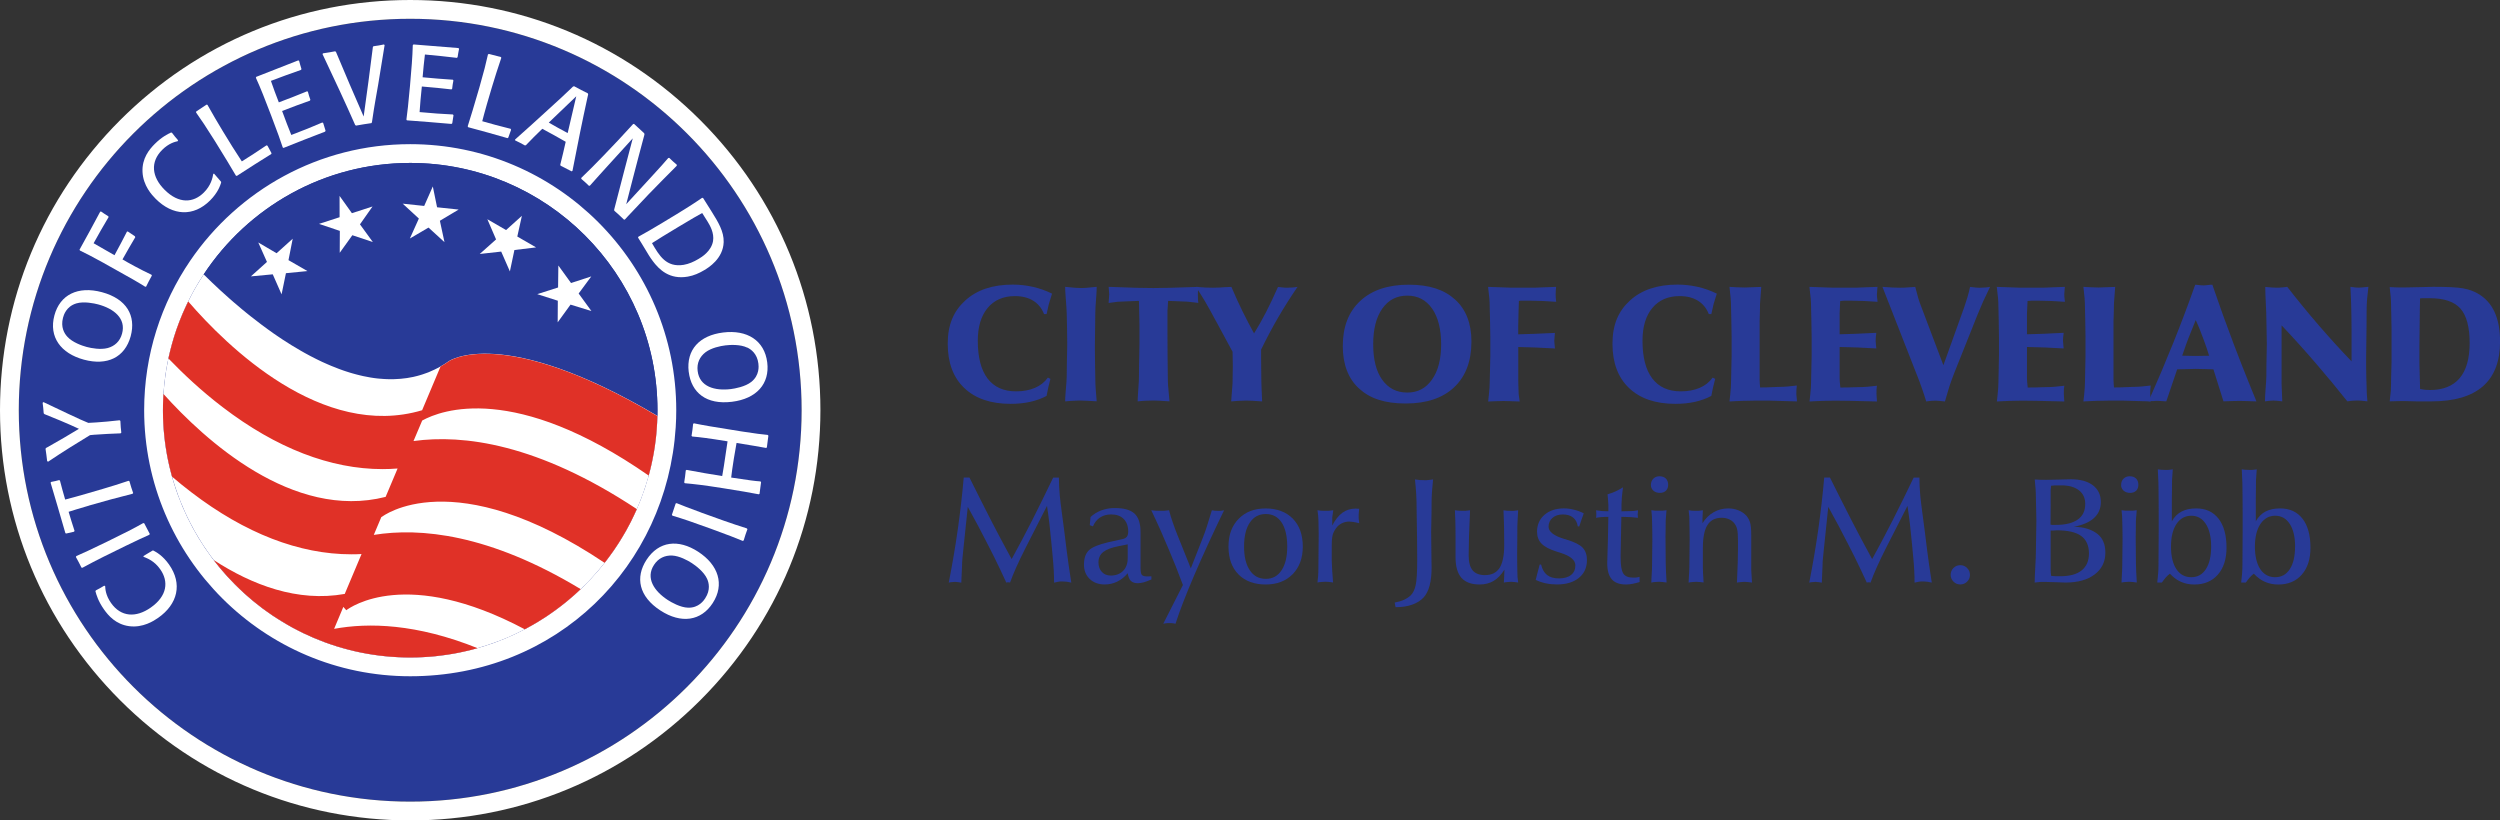 <?xml version="1.0" encoding="UTF-8"?><svg id="a" xmlns="http://www.w3.org/2000/svg" viewBox="0 0 745.36 244.61"><rect x="0" y="0" width="745.36" height="244.61" fill="#333333" stroke="none"/><defs><style>.b{fill:none;}.b,.c,.d,.e{stroke-width:0px;}.c{fill:#283a97;}.d{fill:#e03127;}.e{fill:#fff;}</style></defs><path class="c" d="m5.6,122.3C5.6,57.85,57.85,5.6,122.3,5.6s116.7,52.25,116.7,116.7-52.25,116.7-116.7,116.7S5.6,186.76,5.6,122.3h0Z"/><path class="e" d="m122.3,42.98c-27.22,0-51.27,13.77-65.57,34.72-8.67,12.72-13.75,28.08-13.75,44.6,0,43.74,35.58,79.32,79.32,79.32s76.54-32.87,79.16-74.26c.11-1.67.16-3.36.16-5.06,0-43.74-35.58-79.32-79.32-79.32Zm0,153.04c-40.65,0-73.72-33.07-73.72-73.72,0-14.94,4.47-28.86,12.14-40.48,13.19-20.01,35.87-33.24,61.58-33.24,40.65,0,73.72,33.07,73.72,73.72,0,.58,0,1.16-.02,1.74-.93,39.85-33.63,71.98-73.7,71.98Z"/><path class="c" d="m196.02,122.3c0,.58,0,1.16-.02,1.74-46.45-27.49-62.22-16.31-62.22-16.31-.32.23-.65.45-.97.66-.29.19-.57.36-.86.53-.2.13-.4.24-.61.36-.29.17-.59.33-.88.48-.3.16-.59.31-.89.45-.6.29-1.21.56-1.82.81-.29.11-.58.23-.88.33-.3.11-.6.21-.91.31-.3.1-.61.19-.91.28-.31.09-.62.17-.92.25-.31.08-.62.15-.93.22-1.24.27-2.49.46-3.75.56-.31.03-.62.05-.94.07-.32.01-.63.03-.95.04-.59.02-1.19.02-1.79,0-4.18-.1-8.42-.95-12.62-2.34-1.03-.33-2.06-.7-3.08-1.1-.79-.31-1.57-.64-2.36-.99-.47-.2-.94-.41-1.41-.62-.55-.26-1.11-.52-1.66-.79-.89-.44-1.78-.9-2.66-1.37-.78-.42-1.56-.85-2.33-1.3-.74-.42-1.47-.85-2.19-1.29-.24-.14-.48-.29-.73-.45-.51-.32-1.02-.64-1.53-.96-.31-.2-.63-.41-.95-.62-.49-.33-.98-.65-1.47-.99-.56-.37-1.11-.76-1.66-1.14-.78-.55-1.55-1.11-2.3-1.66-7.59-5.6-13.97-11.53-18.1-15.64,13.19-20.01,35.87-33.24,61.58-33.24,40.65,0,73.72,33.07,73.72,73.72Z"/><path class="e" d="m196,124.04c-.01.64-.04,1.27-.08,1.91v.1c-.01.26-.02.52-.05.78,0,.09-.01.17-.01.26-.02.42-.05.85-.09,1.27,0,.2-.03.4-.06.6,0,.05,0,.1,0,.15-.02.35-.06.69-.1,1.04,0,.03-.01.06-.01.09-.03.32-.06.64-.11.95-.08.69-.17,1.36-.27,2.04-.1.67-.21,1.34-.33,2-.02.12-.04.24-.07.35-.1.58-.21,1.15-.34,1.73-.01.1-.03.2-.06.29-.02.08-.03.17-.05.25-.12.6-.26,1.2-.41,1.79-.17.72-.36,1.43-.55,2.14-.11.41-.23.81-.34,1.21-.01.04-.02.08-.04.12-.12.41-.24.82-.37,1.23-.21.69-.44,1.37-.68,2.05-.08.26-.17.52-.27.77-.17.47-.34.94-.52,1.41-.24.64-.49,1.27-.76,1.9-.18.44-.36.87-.55,1.3h0c-.29.66-.58,1.3-.88,1.93-.06.14-.13.28-.2.41-.25.53-.51,1.05-.77,1.57,0,.03-.03.05-.04.08-.06.11-.11.21-.17.32-.06.13-.14.26-.21.4-.03.05-.05.1-.08.15-.25.49-.52.97-.78,1.45,0,.01,0,.02-.01.03-.39.68-.77,1.34-1.17,2-.32.54-.65,1.07-.99,1.6-.14.23-.28.45-.44.68,0,.01-.01.03-.02.04-.35.54-.71,1.08-1.08,1.61-.44.64-.89,1.28-1.36,1.9-.43.59-.87,1.17-1.32,1.74-.01.01-.02.03-.03.04-.01.03-.03.05-.06.08-.02.03-.04.06-.07.09-.53.67-1.06,1.32-1.61,1.97-.46.55-.94,1.09-1.43,1.63-.04.05-.09.11-.14.16-.11.14-.23.27-.36.4-.02.02-.04.05-.06.07-.5.55-1.01,1.09-1.53,1.62-.01.01-.02.02-.04.04-.62.63-1.25,1.25-1.89,1.86-.61.58-1.22,1.14-1.85,1.71-.01.01-.03.03-.04.03-.54.48-1.1.96-1.66,1.43-.06.05-.12.1-.18.15-.07.07-.14.13-.22.19-.62.51-1.25,1.01-1.89,1.51-.67.52-1.36,1.03-2.06,1.53-.62.45-1.25.89-1.89,1.32l-.36.24c-.52.34-1.04.68-1.57,1.01-.09.06-.19.11-.28.17-.13.09-.26.17-.39.25-.5.31-1,.61-1.51.9-.04.02-.08.05-.12.07-.2.13-.4.24-.61.35-.02,0-.04.02-.06.03-.57.33-1.15.64-1.73.95-.08.04-.17.09-.25.13-.39.21-.78.41-1.18.61-.33.17-.67.34-1.01.5-.3.15-.6.29-.91.43-.19.09-.38.18-.58.27-.4.18-.8.36-1.21.54-.13.05-.26.11-.39.17-.36.15-.73.31-1.1.46-.07.03-.14.06-.21.08-.25.11-.51.21-.77.3-.13.06-.26.11-.4.16-.01,0-.02,0-.03,0-.44.18-.89.34-1.34.5-1.62.59-3.26,1.12-4.94,1.6-.15.04-.3.08-.46.13-.48.13-.96.26-1.44.38-.02,0-.05,0-.07.02-.55.14-1.11.27-1.66.4-.02,0-.04.01-.06.01-.59.14-1.18.26-1.77.38-.36.07-.73.15-1.1.21-.08.02-.16.04-.24.05-.18.03-.35.06-.53.09-.57.1-1.14.2-1.72.28-1.1.17-2.19.31-3.31.43-.09.01-.19.02-.28.03-.04,0-.08,0-.12.01-.53.05-1.07.1-1.61.14-.75.06-1.51.11-2.28.14-.45.02-.9.04-1.35.05-.69.02-1.39.03-2.09.03-.55,0-1.1-.01-1.64-.02-.31,0-.63-.01-.94-.03-.4-.01-.81-.03-1.21-.05-.63-.03-1.25-.07-1.87-.12-.52-.04-1.02-.08-1.53-.13-.04,0-.09-.01-.13-.01-.05-.01-.1-.01-.15-.02-.6-.06-1.19-.12-1.79-.2-.64-.08-1.28-.17-1.92-.27-.56-.08-1.11-.17-1.66-.27-.3-.05-.61-.11-.91-.17-.4-.07-.79-.15-1.19-.23-.01,0-.03-.01-.04-.01-.02,0-.04-.01-.06-.01-.46-.1-.91-.19-1.36-.3l-.15-.03c-.06-.02-.11-.03-.17-.04-.05-.01-.09-.02-.14-.04-.51-.11-1.03-.24-1.54-.38-.44-.11-.87-.22-1.3-.35-.03,0-.06-.01-.09-.02-.03-.01-.07-.02-.1-.03-.5-.14-1-.28-1.5-.44-.11-.03-.22-.06-.33-.09-.59-.19-1.18-.38-1.76-.58-.35-.12-.7-.24-1.05-.36-.14-.05-.28-.1-.42-.15-.21-.07-.42-.15-.62-.22-2.17-.81-4.29-1.71-6.36-2.71-.54-.26-1.07-.53-1.6-.8-2.14-1.09-4.21-2.29-6.21-3.58-.35-.22-.7-.45-1.04-.68-.05-.03-.09-.06-.14-.09-.63-.42-1.25-.85-1.86-1.29-.03-.02-.06-.04-.09-.07-.41-.28-.81-.58-1.21-.88-.3-.23-.61-.46-.91-.7-.42-.32-.84-.64-1.25-.99-.02-.01-.03-.03-.05-.04-.24-.19-.48-.38-.71-.58-.45-.36-.89-.74-1.32-1.12-.3-.25-.59-.51-.87-.77-.46-.41-.92-.83-1.37-1.26-.1-.08-.19-.16-.27-.25-.58-.56-1.15-1.12-1.71-1.69-.03-.03-.07-.06-.1-.1,0-.01-.01-.01-.01-.02-.57-.57-1.12-1.16-1.67-1.75-.08-.08-.15-.16-.22-.24-.53-.58-1.05-1.18-1.57-1.78-.11-.12-.22-.25-.32-.39-.04-.05-.08-.09-.12-.14-.47-.55-.92-1.12-1.37-1.68-.23-.29-.45-.58-.67-.88,0,0-.02-.01-.02-.02-.31-.4-.62-.81-.92-1.22-.02-.02-.03-.04-.04-.06-.32-.44-.64-.88-.95-1.33-.3-.42-.59-.85-.87-1.28-.08-.1-.15-.21-.21-.31-.23-.35-.47-.71-.69-1.07-.27-.42-.53-.84-.79-1.27-.94-1.53-1.81-3.11-2.62-4.71-.52-1-1-2.01-1.47-3.04-.44-.96-.85-1.94-1.25-2.92-.24-.59-.47-1.18-.69-1.78-.2-.53-.39-1.06-.57-1.6-.19-.54-.37-1.08-.54-1.62-.17-.51-.32-1.02-.48-1.54-.02-.05-.03-.11-.05-.16-.09-.31-.18-.62-.26-.94h-.01v-.02c-.05-.17-.09-.35-.14-.53-.01-.03-.01-.05-.02-.08-.22-.77-.41-1.54-.59-2.32-.18-.78-.35-1.55-.51-2.34-.08-.39-.16-.78-.23-1.17-.07-.4-.14-.79-.2-1.19-.07-.39-.13-.79-.19-1.19-.07-.4-.12-.79-.17-1.19-.05-.4-.1-.8-.15-1.2-.05-.4-.09-.81-.13-1.21-.06-.56-.11-1.13-.15-1.7-.05-.62-.09-1.25-.12-1.87-.01-.22-.03-.44-.03-.66,0-.22-.02-.44-.03-.66,0-.08,0-.15-.01-.23,0-.26-.01-.52-.01-.78-.01-.24-.01-.48-.01-.73,0-.24,0-.49,0-.73,0-.47,0-.93,0-1.4.01-.39.02-.78.04-1.17.01-.32.02-.64.04-.96.01-.44.04-.88.07-1.31.03-.57.08-1.13.13-1.68.03-.41.07-.82.12-1.23.03-.32.06-.63.1-.94v-.02c.04-.3.08-.61.12-.91.09-.69.19-1.36.29-2.03.01-.09.03-.17.04-.25.06-.34.12-.69.18-1.03v-.02c.08-.42.15-.84.24-1.26.08-.41.16-.82.25-1.22,0-.02,0-.03.01-.05.15-.71.32-1.42.49-2.13,0-.03.01-.05.02-.07.18-.73.37-1.45.57-2.17.18-.67.38-1.33.58-1.98.05-.15.09-.29.13-.42.19-.59.38-1.18.58-1.76.19-.52.37-1.04.56-1.55.02-.06.05-.13.07-.19.1-.26.19-.5.29-.75.49-1.29,1.03-2.55,1.6-3.8.29-.66.6-1.31.92-1.96.02-.06.05-.11.08-.17.02-.03.03-.07.05-.11.26-.52.52-1.03.79-1.54.13-.26.27-.53.42-.79.22-.41.45-.83.68-1.24.01-.02.02-.04.04-.06.14-.26.29-.51.44-.77.34-.6.7-1.2,1.07-1.78.37-.6.74-1.18,1.12-1.76.26.26.52.52.8.79.55.55,1.13,1.11,1.75,1.7,1.54,1.48,3.29,3.09,5.2,4.77.38.34.77.68,1.17,1.02.79.69,1.61,1.38,2.45,2.08.42.35.85.7,1.28,1.05.43.36.87.71,1.32,1.06,1.08.85,2.18,1.71,3.32,2.56.56.43,1.14.85,1.72,1.27.58.43,1.17.84,1.76,1.26.43.29.86.59,1.29.88.18.13.36.25.55.37.3.21.61.42.92.62,1.76,1.16,3.56,2.27,5.4,3.32.38.22.77.44,1.16.66.59.33,1.18.65,1.77.96.08.04.16.08.24.12.47.25.94.49,1.41.72.22.11.44.23.67.33.23.11.45.22.67.32.07.04.13.07.2.1.08.04.17.08.25.12.56.25,1.13.51,1.69.75.33.15.67.29,1,.43.79.33,1.58.65,2.38.94.34.13.69.25,1.03.37.06.02.13.04.19.07.28.1.56.19.84.28.36.12.73.24,1.1.35.03.01.06.02.09.03.24.07.48.14.72.21.4.12.8.23,1.2.33.34.09.69.18,1.04.26.34.09.69.17,1.03.24.69.16,1.38.29,2.08.4.35.06.69.11,1.04.16.34.05.69.09,1.03.13.32.04.63.07.95.09h.04s.04.02.07,0h.04c.28.03.56.05.84.07.36.03.73.05,1.1.05h.06c.66.03,1.32.03,1.98,0,.63-.02,1.26-.05,1.89-.11s1.26-.13,1.88-.22c.63-.1,1.25-.21,1.87-.34.39-.09.77-.18,1.15-.28.29-.07.58-.15.86-.24.21-.06.42-.12.62-.19.1-.03.2-.06.3-.1.38-.12.76-.25,1.14-.4.17-.06.34-.12.51-.19.6-.25,1.2-.51,1.79-.8.6-.28,1.19-.6,1.77-.93.21-.12.41-.23.61-.36.14-.08.29-.17.43-.26.14-.08.29-.18.43-.27.32-.21.65-.43.97-.66,0,0,15.77-11.18,62.22,16.31Z"/><path class="d" d="m133.78,107.73c-.32.23-.65.45-.97.66-.14.09-.29.19-.43.27-.14.09-.29.18-.43.26-.2.13-.4.24-.61.36l-5.49,13.03c-29.8,8.87-58.24-19.12-69.74-32.44-.03.06-.06.11-.08.17-.32.65-.63,1.3-.92,1.96-.57,1.25-1.11,2.51-1.6,3.8-.1.25-.19.49-.29.75-.02.06-.05.13-.07.19-.19.51-.37,1.03-.56,1.55-.2.58-.39,1.17-.58,1.76-.04.13-.08.27-.13.42-.2.65-.4,1.31-.58,1.98-.2.72-.39,1.44-.57,2.17-.01.02-.02.04-.02.07-.17.71-.34,1.42-.49,2.13-.01.02-.01.03-.01.05,4.39,4.56,9.84,9.69,16.13,14.49,16.05,12.28,32.23,18.5,47.73,18.5,1.5,0,2.99-.06,4.47-.18l-3.47,8.23-.1.23c-27.68,7.06-53.94-17-66.23-30.68-.03.43-.06.87-.07,1.31-.02.32-.03.64-.04.96-.02.39-.03.78-.04,1.17,0,.47,0,.93,0,1.4,0,.24,0,.49,0,.73,0,.25,0,.49.01.73,0,.26.01.52.01.78.01.08.01.15.01.23.01.22.02.44.03.66,0,.22.02.44.03.66.03.62.07,1.25.12,1.87.04.57.09,1.14.15,1.7.04.4.08.81.13,1.21.05.4.1.8.15,1.2.05.4.1.79.17,1.19.06.4.12.8.19,1.19.06.4.13.79.2,1.19.07.39.15.78.23,1.17.16.79.33,1.56.51,2.34.18.78.37,1.55.59,2.32.01.03.01.05.02.08.05.18.09.36.14.53h0s.01.02.01.02c1.83,1.57,3.74,3.14,5.75,4.66,16.05,12.28,32.21,18.5,47.72,18.5,1.02,0,2.02-.02,3.03-.08l-4.74,11.25-.27.64c-14.06,2.53-27.65-2.68-39.07-10.1.22.3.44.59.67.88.45.56.9,1.13,1.37,1.68.04.05.08.09.12.14.1.14.21.27.32.39.52.6,1.04,1.2,1.57,1.78.07.08.14.16.22.24.55.59,1.1,1.18,1.67,1.75,0,.01.01.01.01.02.03.04.07.07.1.1.56.57,1.13,1.13,1.71,1.69.08.09.17.17.27.25.45.43.91.85,1.37,1.26.28.26.57.52.87.77.43.38.87.76,1.32,1.12.23.2.47.39.71.58.02.01.03.03.05.04.41.35.83.67,1.25.99.3.24.61.47.91.7.4.3.8.6,1.21.88.03.03.06.05.09.07.61.44,1.23.87,1.86,1.29.05.03.09.06.14.09.34.23.69.46,1.04.68,2,1.29,4.07,2.49,6.21,3.58.53.27,1.06.54,1.6.8,2.07,1,4.19,1.9,6.36,2.71.2.07.41.15.62.22.14.05.28.1.42.15.35.12.7.24,1.05.36.58.2,1.17.39,1.76.58.11.03.22.06.33.09.5.16,1,.3,1.5.44.03.01.07.02.1.03.03,0,.06.02.09.02.43.13.86.24,1.3.35.51.14,1.03.27,1.54.38.05.02.09.03.14.04.06.01.11.02.17.04l.15.03c.45.11.9.2,1.36.3.02,0,.04.01.06.01.01,0,.03.01.04.01.4.08.79.16,1.19.23.3.06.61.12.91.17.55.1,1.1.19,1.66.27.64.1,1.28.19,1.92.27.6.08,1.19.14,1.79.2.05.01.1.01.15.02.04,0,.09.01.13.01.51.05,1.01.09,1.53.13.62.05,1.24.09,1.87.12.4.02.81.04,1.21.05.31.02.63.03.94.03.54,0,1.09.02,1.64.02.7,0,1.4-.01,2.09-.03.45-.01.9-.03,1.35-.05.77-.03,1.53-.08,2.28-.14.54-.04,1.08-.09,1.61-.14.04-.01.08-.01.12-.01.09-.01.19-.02.28-.03,1.12-.12,2.21-.26,3.31-.43.58-.08,1.15-.18,1.72-.28.18-.03.35-.06.53-.09.08-.01.16-.03.24-.05.37-.06.74-.14,1.1-.21.59-.12,1.18-.24,1.77-.38.02,0,.04-.01.06-.01.55-.13,1.11-.26,1.66-.4.02-.01.05-.01.07-.02.48-.12.96-.25,1.44-.38.16-.05.31-.09.46-.13-18.27-7.33-32.55-7.65-42.78-5.76l2.65-6.31.1-.24.87.99-.09.08c1.38-1.06,18.2-13.03,53.32,5.61.08-.04.17-.09.25-.13.58-.31,1.16-.62,1.73-.95.02-.01.04-.02.06-.03.21-.11.41-.22.61-.35.04-.02.08-.05.12-.07.51-.29,1.01-.59,1.51-.9.13-.08.26-.16.39-.25.09-.06.19-.11.28-.17.53-.33,1.05-.67,1.57-1.01l.36-.24c.64-.43,1.27-.87,1.89-1.32.7-.5,1.39-1.01,2.06-1.53.64-.5,1.27-1,1.89-1.51.08-.06.15-.12.22-.19.06-.05.12-.1.18-.15.56-.47,1.12-.95,1.66-1.43.01,0,.03-.02.04-.03.63-.57,1.24-1.13,1.85-1.71-27.34-16.51-47.95-18.4-61.69-16.17l2.28-5.4.06.07c.21-.18,21.32-16.55,66.48,13.66.03-.03.05-.05.06-.08.01-.01.02-.03.03-.04.45-.57.89-1.15,1.32-1.74.47-.62.92-1.26,1.36-1.9.37-.53.73-1.07,1.08-1.61.01-.01.02-.03.02-.04.16-.23.3-.45.44-.68.34-.53.67-1.06.99-1.6.4-.66.78-1.32,1.17-2,.01-.01.01-.02.01-.03.26-.48.53-.96.78-1.45.03-.05.05-.1.08-.15.07-.14.15-.27.21-.4.06-.11.11-.21.17-.32.01-.03.03-.05.04-.08.26-.52.52-1.04.77-1.57.07-.13.14-.27.2-.41.3-.63.59-1.27.88-1.92h0c-29.56-19.55-51.82-22.33-66.59-20.29l.03-.08,2.5-5.9.06-.14c5.73-3.16,27.55-11.35,67.53,16.41.19-.71.38-1.42.55-2.14.15-.59.29-1.19.41-1.79.02-.08.03-.17.05-.25.03-.09.05-.19.06-.29.13-.58.24-1.15.34-1.73.03-.11.05-.23.07-.35.12-.66.23-1.33.33-2,.1-.68.19-1.35.27-2.04.05-.31.08-.63.11-.95,0-.03.01-.06.01-.09.04-.35.08-.69.1-1.04,0-.05,0-.1,0-.15.03-.2.05-.4.06-.6.04-.42.07-.85.09-1.27,0-.09.01-.17.01-.26.03-.26.04-.52.05-.78v-.1c.04-.64.07-1.27.08-1.91-46.45-27.49-62.22-16.31-62.22-16.31Z"/><path class="e" d="m122.3,5.6c64.45,0,116.7,52.25,116.7,116.7s-52.25,116.7-116.7,116.7S5.6,186.76,5.6,122.3,57.85,5.6,122.3,5.6m0-5.6c-32.67,0-63.38,12.72-86.48,35.82C12.72,58.92,0,89.64,0,122.3s12.72,63.38,35.82,86.48c23.1,23.1,53.81,35.82,86.48,35.82s63.38-12.72,86.48-35.82c23.1-23.1,35.82-53.81,35.82-86.48s-12.72-63.38-35.82-86.48C185.69,12.72,154.97,0,122.3,0h0Z"/><path class="e" d="m45.8,164.16l-.29-.03c-1.03.65-1.42.88-2.73,1.64l.02.26c1.15.41,3.25,1.24,4.98,3.71,2.54,3.62,2.12,7.94-2.84,11.41-4.41,3.09-8.89,2.82-11.84-1.38-1.62-2.31-1.71-4.24-1.74-5l-.27-.16c-1.18.71-1.46.87-2.5,1.4l-.14.25c.29,1.09.83,2.98,2.52,5.39,1.3,1.86,3.55,4.51,7.55,5.04,4.09.54,7.34-1.58,8.63-2.48,5.85-4.1,7.29-10.15,3.26-15.89-1.86-2.65-3.83-3.73-4.63-4.15Z"/><path class="e" d="m44.53,159.44l.12-.27c-.8-1.5-1-1.9-1.65-3.15l-.29-.07c-2.88,1.62-5.21,2.83-10.74,5.52-4.95,2.41-7.26,3.47-9.23,4.32l-.1.3c.8,1.43,1.03,1.89,1.65,3.15l.3.03c4.22-2.31,8.54-4.41,12.89-6.53,3.71-1.81,5.27-2.5,7.05-3.3Z"/><path class="e" d="m26.54,150.73c4.31-1.24,8.63-2.44,12.99-3.52l.17-.22c-.58-1.67-.6-1.76-1.11-3.52l-.27-.12c-1.82.62-4.83,1.62-12.56,3.84-2.74.79-3.23.93-6.33,1.75-.76-2.65-.88-3.08-1.56-5.68l-.27-.12c-.89.26-1.24.32-2.35.54l-.17.22c.71,2.36,1.42,4.72,2.1,7.1.67,2.21,1.68,5.75,2.32,7.97l.26.09c1.1-.25,1.22-.28,2.31-.53l.16-.25c-.88-2.71-.97-3.02-1.77-5.69,1.32-.41,2.93-.94,6.07-1.84Z"/><path class="e" d="m28.34,129.6c1.53-.11,5.76-.37,7.62-.4l.21-.21c-.16-1.34-.2-1.88-.28-3.51l-.24-.18c-2.29.29-5.42.54-6.89.64-.67.05-1.37.1-2.43.14-2.02-.85-2.38-.99-6-2.7-4.58-2.15-5.08-2.41-7.38-3.5l-.24.21c.16,1.31.21,1.59.32,3.13l.21.24c2.38.93,7.01,2.85,10.3,4.39-4.25,2.55-4.84,2.91-9.32,5.44-.19.11-.34.18-.53.29l-.11.26c.07.6.18,1.21.26,1.84.07.6.15,1.21.22,1.82l.3.14c4.75-3.19,8.54-5.51,12.48-7.91.41-.06.83-.09,1.5-.14Z"/><path class="e" d="m25.05,107.24c6.87,1.84,12.17-.62,13.92-7.01,1.63-6.1-1.2-11.13-8.59-13.12-7.18-1.92-12.52.79-14.16,6.92-1.72,6.41,1.9,11.35,8.83,13.21Zm-6.26-12.52c.2-.74.93-3.36,4-4.27,2.23-.66,5.31,0,6.45.3,4.7,1.26,8.4,4.18,7.15,8.72-.61,2.29-2.19,3.72-4.27,4.29-2.11.56-4.8.07-6.28-.32-1.39-.37-4.24-1.37-5.75-3.04-.88-.93-2.06-2.84-1.3-5.69Z"/><path class="e" d="m31.36,78.66c8.27,4.58,9.86,5.54,11.93,6.83l.27-.03c.77-1.52.86-1.76,1.72-3.3l-.12-.25c-3.18-1.47-7.47-3.85-8.64-4.57,1.88-3.32,2.19-3.88,3.81-6.61l-.1-.28c-.77-.53-.91-.61-2.13-1.44l-.25.05c-1.47,2.85-1.97,3.82-3.71,7.03l-.64-.36c-1.65-.92-4.45-2.54-5.59-3.21,1.89-3.42,2.45-4.36,4.46-7.78l-.07-.26c-1.06-.66-1.2-.74-2.15-1.41l-.27.03c-1.02,1.96-5.07,9.42-6.17,11.34l.12.25c1.76.86,3.57,1.76,7.55,3.96Z"/><path class="e" d="m63.83,51.77l-.25.07c-.2,1.2-.66,3.42-2.79,5.55-3.13,3.13-7.45,3.47-11.73-.82-3.81-3.81-4.33-8.27-.7-11.89,1.99-1.99,3.87-2.42,4.62-2.58l.11-.29c-.91-1.04-1.11-1.29-1.81-2.22l-.27-.09c-1.02.48-2.79,1.34-4.87,3.42-1.61,1.61-3.83,4.28-3.65,8.31.18,4.12,2.83,6.95,3.94,8.06,5.05,5.05,11.26,5.42,16.22.46,2.29-2.29,3.01-4.42,3.28-5.28l-.02-.29c-.82-.91-1.11-1.25-2.08-2.4Z"/><path class="e" d="m80.93,45.63c-.44-.82-.69-1.23-1.17-2.18l-.3-.12c-3.55,2.37-4.34,2.9-7.36,4.79-.83-1.26-1.55-2.36-2.86-4.45-.41-.65-4.48-7.17-7.39-12.42l-.26-.06c-1.35.92-1.62,1.09-3.07,2.03l-.07.31c1.49,2.09,3.02,4.35,5.63,8.53,2.97,4.75,4.93,8.07,6.25,10.3l.28.09c5.06-3.27,5.46-3.53,10.3-6.55l.02-.28Z"/><path class="e" d="m84.29,43.96l.23.15c5.66-2.24,6.58-2.63,12.41-4.86l.13-.29c-.33-1.04-.41-1.25-.71-2.3l-.26-.14c-3.8,1.63-4.73,1.99-9.24,3.72-1.12-2.83-1.47-3.66-2.74-7.15,4.07-1.56,4.81-1.85,8.32-3.09l.1-.28c-.34-.97-.45-1.27-.73-2.36l-.23-.15c-3.63,1.46-4.75,1.93-8.44,3.31-1.06-2.75-1.39-3.62-2.36-6.41,3.81-1.43,5.1-1.92,9-3.28l.1-.28c-.35-1.1-.43-1.48-.69-2.41l-.26-.14c-5.48,2.17-6.65,2.62-12.53,4.91l-.1.28c1.53,3.36,2.63,6.23,4.56,11.26,2.1,5.47,2.63,7.12,3.45,9.52Z"/><path class="e" d="m111.33,13.78l-.16.25c-.42,3.46-.87,6.92-1.33,10.35l-1.42,10.36-4.17-9.61c-2.89-6.78-3.2-7.54-4.08-9.65l-.25-.19c-1.58.29-1.86.36-3.63.61l-.13.24c.23.52,4.29,9.14,5.09,10.87,1.58,3.4,3.13,6.84,4.64,10.25l.25.19c2.27-.38,2.43-.44,4.59-.74l.16-.25c.06-.46.13-.89.2-1.32.47-3.33,1.1-6.66,1.67-9.97.29-1.85,1.63-10.06,1.91-11.72l-.19-.2c-1.48.3-1.64.33-3.16.54Z"/><path class="e" d="m123.28,13.25l-.21.21c-.1,3.69-.37,6.75-.83,12.11-.51,5.84-.76,7.56-1.07,10.07l.14.24c6.07.47,7.06.52,13.29,1.07l.24-.2c.16-1.08.18-1.3.37-2.38l-.17-.24c-4.13-.2-5.12-.29-9.94-.71.23-3.03.28-3.93.67-7.63,4.34.38,5.14.45,8.83.87l.21-.21c.12-1.02.15-1.34.37-2.44l-.14-.24c-3.9-.28-5.11-.35-9.04-.73.26-2.94.34-3.86.69-6.79,4.05.39,5.42.51,9.53,1l.21-.21c.16-1.14.26-1.52.44-2.47l-.17-.24c-5.88-.45-7.12-.56-13.41-1.08Z"/><path class="e" d="m151.54,41.04c.32-.88.45-1.34.83-2.33l-.11-.3c-4.13-1.05-5.06-1.29-8.48-2.27.38-1.46.71-2.73,1.39-5.1.21-.74,2.33-8.13,4.29-13.8l-.13-.24c-1.59-.39-1.9-.48-3.57-.92l-.28.15c-.55,2.51-1.21,5.15-2.57,9.89-1.54,5.39-2.7,9.06-3.47,11.53l.12.27c5.82,1.57,6.28,1.7,11.76,3.27l.22-.17Z"/><path class="e" d="m175.35,28.14l-.09-.31c-1.84-.91-2.09-1.05-4.07-2.11l-.33.07c-2.3,2.24-3.93,3.72-8.36,7.75-2.69,2.47-5.4,4.92-8.14,7.35-.27.22-.53.44-.79.7v.26c1.45.69,1.73.85,2.94,1.52l.3-.09c2.05-2.12,2.6-2.7,4.87-4.88,1.12.62,2.43,1.31,3.66,1.99,1.12.62,2.2,1.26,3.32,1.88-.67,2.93-.86,3.81-1.62,6.83l.09.3c1.21.6,1.84.91,3.31,1.69l.24-.16c.65-3.16,1.64-8.25,2.26-11.42.63-3.13,1.49-7.19,2.28-10.79l.14-.58Zm-6.1,11.53c-.98-.54-2.01-1.07-2.96-1.6-.9-.5-1.78-1.02-2.67-1.52l8.19-7.84-2.56,10.96Z"/><path class="e" d="m201.77,49.41l.02-.29c-.97-.84-1.22-1.04-2.26-2.05l-.29.03c-1.44,1.68-1.93,2.23-5.33,5.94l-7.2,7.83,2.01-7.81c1.06-4.14,2.27-8.63,3.42-12.95l-.07-.38c-1.36-1.22-1.59-1.45-3.04-2.8l-.27.05c-2.91,3.24-5.94,6.42-8.96,9.56-2.11,2.19-4.27,4.38-6.48,6.48l-.02.3c1.17,1,1.26,1.09,2.28,2.07l.29-.03c.87-.99.91-1.04,2.69-3.01.91-.99,1.78-1.98,2.69-2.97l7.4-8.13-2.63,10.01c-.95,3.75-1.93,7.49-2.91,11.22l.03.34c1.45,1.27,1.54,1.36,2.9,2.67l.27-.05.91-.99c2.05-2.21,4.14-4.42,6.23-6.59,2.74-2.83,5.56-5.67,8.32-8.44Z"/><path class="e" d="m194.55,77.74c1.96,2.64,5.07,5.7,10.54,4.73,1.76-.31,3.38-1.02,4.92-1.95,1.15-.69,5.6-3.37,5.75-8.35.09-3.15-1.64-5.97-3.63-9.15l-2.51-3.99-.29-.05c-1.98,1.37-4.16,2.84-11.82,7.44-2.83,1.7-4.9,2.91-7.18,4.16l-.11.25,1.13,1.82c2.19,3.65,2.44,4.06,3.2,5.07Zm7.91-10.21c4.12-2.47,5.12-3.04,6.89-4.02.59.92,1.08,1.67,1.66,2.63.64,1.07,1.98,3.3,1.58,5.74-.53,3.04-3.38,4.76-4.29,5.3-1.51.91-2.97,1.52-4.46,1.78-5.21.85-7.3-2.75-9.45-6.47,2.47-1.56,3.05-1.95,8.08-4.97Z"/><path class="e" d="m205.34,110.85c.77,6.26,5.28,9.88,12.88,8.94,7.38-.9,11.31-5.42,10.53-11.72-.81-6.58-6.02-9.82-13.14-8.94-7.06.87-11.05,5.13-10.28,11.72Zm17.44-7.24c1.16.54,2.97,1.86,3.33,4.79.09.76.39,3.47-2.11,5.46-1.82,1.45-4.92,1.99-6.1,2.14-4.83.59-9.35-.73-9.9-5.4-.29-2.35.64-4.27,2.35-5.58,1.74-1.31,4.42-1.87,5.94-2.05,1.43-.18,4.45-.32,6.47.66Z"/><path class="e" d="m228.9,129.67c-1.91-.21-3.45-.35-7.72-1.03-9.59-1.52-11.2-1.81-14.28-2.43l-.25.15c-.18,1.76-.2,1.85-.47,3.59l.2.19c2.4.22,4.53.46,10.54,1.44-.31,2.19-.71,4.91-1.1,7.38-.23,1.46-.39,2.24-.5,2.97-3.26-.48-7.08-1.19-10.61-1.84l-.25.16c-.19,1.79-.21,1.91-.47,3.59l.19.23c2.94.27,5.3.52,11.44,1.49,5.54.88,7.53,1.23,10.58,1.81l.25-.12c.18-1.56.22-1.81.46-3.53l-.2-.19c-1.99-.15-2.68-.26-8.71-1.15.17-1.5.35-2.83.81-5.74.33-2.06.5-2.94.79-4.58,4.34.69,6.92,1.16,8.78,1.49l.25-.12c.18-1.53.24-1.91.46-3.53l-.19-.23Z"/><path class="e" d="m209,152.79c-3.88-1.41-5.46-2.06-7.27-2.78l-.28.1c-.52,1.62-.67,2.04-1.13,3.37l.15.26c3.17.95,5.66,1.79,11.44,3.89,5.18,1.89,7.54,2.81,9.52,3.64l.29-.13c.47-1.57.64-2.05,1.12-3.37l-.19-.24c-4.59-1.43-9.11-3.08-13.65-4.73Z"/><path class="e" d="m208.18,164.51c-5.96-3.87-11.77-3.17-15.41,2.37-3.44,5.29-2.3,10.96,4.12,15.13,6.23,4.05,12.15,3.12,15.6-2.2,3.61-5.56,1.7-11.39-4.32-15.3Zm2.09,13.85c-.42.64-1.93,2.91-5.12,2.82-2.33-.06-5.05-1.64-6.04-2.28-4.08-2.65-6.7-6.57-4.11-10.5,1.29-1.99,3.24-2.86,5.39-2.77,2.18.12,4.58,1.41,5.87,2.25,1.21.78,3.61,2.61,4.54,4.66.55,1.16,1.08,3.34-.53,5.81Z"/><polygon class="e" points="87.27 71.17 82.46 75.5 77 72.29 79.59 78.09 74.8 82.4 81.32 81.79 83.95 87.76 85.25 81.45 91.66 80.82 86.01 77.56 87.27 71.17"/><polygon class="e" points="111.07 61.56 104.92 63.56 101.24 58.41 101.25 64.76 95.11 66.75 101.32 68.84 101.29 75.37 105.05 70.13 111.16 72.16 107.32 66.89 111.07 61.56"/><polygon class="e" points="130.31 61.8 129.04 55.59 126.47 61.4 120.06 60.72 124.88 65.16 122.2 71.11 127.76 67.85 132.52 72.2 131.15 65.82 136.74 62.48 130.31 61.8"/><polygon class="e" points="155.6 64.34 150.88 68.59 145.3 65.36 147.9 71.38 143.03 75.72 149.43 75.01 152.02 80.92 153.37 74.54 159.83 73.76 154.23 70.52 155.6 64.34"/><polygon class="e" points="176.29 82.41 170.25 84.38 166.47 79.16 166.39 85.71 160.18 87.7 166.31 89.66 166.27 96.1 170.1 90.82 176.33 92.74 172.52 87.51 176.29 82.41 176.29 82.41"/><rect class="b" x="4.46" y="4.48" width="235.52" height="235.52"/><path class="c" d="m311.27,93.63c-.68-1.74-1.76-3.07-3.23-3.98-1.47-.91-3.29-1.37-5.46-1.37-3.45,0-6.16,1.18-8.12,3.53-1.96,2.35-2.94,5.61-2.94,9.78,0,4.93.97,8.68,2.9,11.24,1.94,2.56,4.77,3.85,8.5,3.85,2.13,0,4.01-.35,5.63-1.04,1.62-.69,2.91-1.71,3.87-3.06l.76.37-.66,2.64-.49,2.44c-1.45.78-3.06,1.37-4.85,1.77s-3.74.6-5.87.6c-5.91,0-10.51-1.57-13.81-4.71-3.3-3.14-4.94-7.54-4.94-13.21s1.73-9.69,5.2-12.87,8.19-4.76,14.16-4.76c2.03,0,4.03.22,5.98.66.96.21,1.92.48,2.87.82.95.33,1.92.74,2.89,1.21l-.95,3.1-.68,3h-.76Z"/><path class="c" d="m317.57,119.69c0-.77.05-1.7.15-2.81.21-2.41.32-3.99.32-4.74,0-1.3,0-2.33.03-3.08.08-3.74.12-5.89.12-6.42,0-1.66-.02-3.31-.06-4.96s-.07-3-.09-4.08c0-.7-.11-2.39-.32-5.08-.1-1.24-.15-2.24-.15-3l3.05.29,1.86.07,1.44-.07,3.05-.29c0,.81-.04,1.74-.12,2.78-.2,2.52-.29,4.13-.29,4.83,0,1.07-.02,2.74-.06,4.99-.04,2.25-.06,3.76-.06,4.5v1.95c0,1.33.02,2.97.06,4.92.04,1.95.06,3.02.06,3.23,0,1.11.04,2.25.13,3.44.09,1.19.18,2.35.28,3.49l-3-.17-2.03-.07-1.24.05c-.54,0-1.1.03-1.67.08-.58.05-1.06.09-1.45.13Z"/><path class="c" d="m357.28,90.31c-.73-.08-1.49-.17-2.28-.27s-1.52-.15-2.19-.15c-.36,0-1.07-.03-2.12-.09-1.06-.06-1.86-.09-2.42-.09l-.2,3v6.1c0,2.82,0,5.11.03,6.9.02,1.78.04,3.85.07,6.21,0,1.16.03,2.15.08,2.99.05.84.2,2.42.43,4.75l-3.15-.2-1.61-.05-1.88.05c-.6,0-1.55.07-2.86.2,0-.62.09-2.12.26-4.52.09-1.19.13-2.15.13-2.88,0-1.33,0-2.38.03-3.15.08-3.81.12-5.97.12-6.49v-5.81l-.15-7.1c-.6,0-1.44.03-2.5.09-1.07.06-1.76.09-2.09.09-.6,0-1.16.02-1.68.07-.08,0-1.01.12-2.78.37l.02-.17.17-2.44-.1-1.25-.07-.95,8.4.29,4.98.07,4.69-.07,8.67-.27-.12,1.32-.02.85.02,1.25c0,.37.04.82.12,1.34Z"/><path class="c" d="m367.49,104.89l-4.84-8.96-.49-.88c-1.01-1.9-1.96-3.62-2.86-5.15-.98-1.64-1.9-3.1-2.76-4.37l2.9.2,2.15.05,2-.05c.21,0,.71-.03,1.49-.1.78-.06,1.46-.1,2.05-.1,1.12,2.64,2.23,5.06,3.32,7.28,1.09,2.21,2.24,4.41,3.44,6.59,1.21-1.94,2.4-4.06,3.59-6.37,1.14-2.21,2.32-4.7,3.54-7.47l1.95.2.76.02,1.29-.05c.44,0,1.05-.06,1.83-.2-2.08,3.04-4.01,6.08-5.77,9.12-1.77,3.04-3.46,6.23-5.09,9.58v2.51l.07,6.71c0,.68.02,1.47.07,2.37.11,2.1.17,3.39.17,3.86l-2.96-.2-1.83-.05-1.51.05c-.55,0-1.53.07-2.93.2l.41-5.44c0-.78.01-1.77.04-2.95.02-1.19.04-1.86.04-2l-.07-4.25v-.15Z"/><path class="c" d="m400.35,103.09c0-5.7,1.74-10.16,5.21-13.38,3.47-3.22,8.29-4.83,14.44-4.83s10.56,1.47,13.82,4.42c3.25,2.95,4.88,7.13,4.88,12.53,0,5.83-1.71,10.37-5.13,13.61s-8.24,4.86-14.48,4.86-10.63-1.48-13.88-4.45c-3.25-2.96-4.87-7.22-4.87-12.78Zm9.06-.44c0,2.26.22,4.27.66,6.02s1.11,3.27,2.03,4.56c1.81,2.54,4.3,3.81,7.47,3.81s5.55-1.29,7.37-3.86c1.82-2.57,2.73-6.08,2.73-10.53s-.9-8.08-2.7-10.65c-1.8-2.57-4.27-3.86-7.41-3.86s-5.62,1.29-7.43,3.86c-1.82,2.57-2.72,6.12-2.72,10.65Z"/><path class="c" d="m443.69,119.69c.1-.91.17-1.6.22-2.05.16-1.5.24-2.72.24-3.66,0-.73.03-2.02.09-3.86.06-1.84.09-3.18.09-4.03v-5.54c0-1.53-.03-3.32-.09-5.37s-.09-3.2-.09-3.44c0-1.01-.04-1.94-.11-2.8s-.2-1.99-.38-3.41l6.86.24h7.13c.41,0,1.41-.04,3.01-.12,1.6-.08,2.7-.12,3.28-.12l-.1,1.27-.03.98.03.95.12,1.25-3.93-.24-3.98-.1h-2.59c-.18,0-.38.03-.61.1l-.1,3.07-.1,4.24v2.63l4.79-.15,6.15-.27-.07.78-.12,1.56.1,1.27.1,1.03-5.79-.29-5.15-.15v9.33c0,.47,0,1.02.02,1.65.02.63.04,1.31.07,2.04,0,.54.02.99.07,1.37.05.37.14.99.27,1.86l-2.78-.1-2.05-.05-2.03.05c-.26,0-.72.02-1.38.05-.66.03-1.05.05-1.18.05Z"/><path class="c" d="m509.46,93.63c-.68-1.74-1.76-3.07-3.24-3.98-1.47-.91-3.29-1.37-5.46-1.37-3.45,0-6.16,1.18-8.12,3.53-1.96,2.35-2.94,5.61-2.94,9.78,0,4.93.97,8.68,2.91,11.24,1.94,2.56,4.77,3.85,8.5,3.85,2.13,0,4.01-.35,5.63-1.04,1.62-.69,2.91-1.71,3.87-3.06l.76.37-.66,2.64-.49,2.44c-1.45.78-3.06,1.37-4.85,1.77s-3.74.6-5.87.6c-5.91,0-10.51-1.57-13.81-4.71-3.3-3.14-4.94-7.54-4.94-13.21s1.73-9.69,5.2-12.87,8.19-4.76,14.16-4.76c2.04,0,4.03.22,5.98.66.96.21,1.92.48,2.87.82.95.33,1.92.74,2.89,1.21l-.95,3.1-.68,3h-.76Z"/><path class="c" d="m515.64,119.69c.1-.91.17-1.6.22-2.05.16-1.5.24-2.72.24-3.66,0-.73.03-2.02.08-3.86.06-1.84.09-3.18.09-4.03v-5.54c0-1.53-.03-3.32-.09-5.37s-.08-3.2-.08-3.44c0-1.01-.04-1.92-.11-2.75-.07-.82-.19-1.97-.35-3.46l2.2.12,2.34.07,4.13-.15h.34c.15,0,.3-.02.46-.05l-.37,5.05c0,.75,0,1.37-.02,1.86-.07,1.95-.1,3.08-.1,3.39v17.43c0,.36.02.75.05,1.17.03.42.07.79.1,1.1.87,0,1.56-.01,2.08-.03,2.13-.09,3.28-.14,3.46-.14.85,0,1.75-.04,2.7-.12,1.21-.13,2.11-.23,2.7-.29l-.12,1.33-.02,1.04c0,.1,0,.27.02.51s.05.55.1.92l.07.94-8.23-.24h-4.3l-3.81.07c-.49,0-1.17.03-2.05.09-.88.06-1.46.09-1.73.09Z"/><path class="c" d="m539.5,119.69c.1-.91.17-1.6.22-2.05.16-1.5.24-2.72.24-3.66,0-.73.03-2.02.08-3.86.06-1.84.09-3.18.09-4.03v-5.54c0-1.53-.03-3.32-.09-5.37s-.08-3.2-.08-3.44c0-1.01-.04-1.94-.11-2.8-.07-.85-.2-1.99-.38-3.41l6.86.24h7.13c.41,0,1.41-.04,3.02-.12,1.6-.08,2.7-.12,3.28-.12l-.05.61-.12,1.64c0,.13,0,.33.02.6.02.27.05.58.1.94l.07.66-3.93-.24-3.98-.1h-2.03l-1.2.1-.17,3.69v6.24l4.79-.15,6.15-.29-.15,1.29-.05,1.07.1,1.27.1,1.03-5.54-.29-5.4-.15v9.28c0,.41.02.79.05,1.16s.09.92.17,1.65c.85,0,1.54,0,2.06-.02,2.11-.06,3.25-.1,3.43-.1.83,0,1.72-.04,2.67-.12,1.23-.13,2.14-.23,2.75-.29l-.12,1-.02,1.34.05.93.1,1.42-8.23-.2-4.3-.05-3.81.07c-.49,0-1.17.03-2.05.09-.88.06-1.46.09-1.73.09Z"/><path class="c" d="m574.29,119.69c-.75-2.49-1.68-5.16-2.81-8.01l-.2-.49-10.04-25.66,3.12.2,2.1.05,1.34-.02,3.22-.22c.31,1.27.61,2.39.9,3.36.29.97.61,1.87.95,2.7l6.54,17.3,6.26-17.45.91-2.83c.16-.54.3-1.03.41-1.49.03-.15.15-.68.37-1.59l1.8.2,1.05.05,1.15-.05c.39,0,1.04-.06,1.95-.2l-2.07,4.39-1.66,3.91-6.91,17.31c-.24.62-.49,1.26-.73,1.93s-.49,1.36-.73,2.08l-1.34,4.54-1.61-.17-1.17-.08-1.12.05c-.34,0-.9.07-1.68.2Z"/><path class="c" d="m595.36,119.69c.1-.91.17-1.6.22-2.05.16-1.5.24-2.72.24-3.66,0-.73.03-2.02.08-3.86.06-1.84.08-3.18.08-4.03v-5.54c0-1.53-.03-3.32-.08-5.37-.06-2.05-.08-3.2-.08-3.44,0-1.01-.04-1.94-.11-2.8s-.2-1.99-.38-3.41l6.86.24h7.13c.41,0,1.41-.04,3.02-.12,1.6-.08,2.7-.12,3.28-.12l-.05.61-.12,1.64c0,.13,0,.33.02.6.02.27.05.58.1.94l.07.66-3.93-.24-3.98-.1h-2.03l-1.2.1-.17,3.69v6.24l4.79-.15,6.15-.29-.15,1.29-.05,1.07.1,1.27.1,1.03-5.54-.29-5.4-.15v9.28c0,.41.02.79.05,1.16.03.37.09.92.17,1.65.85,0,1.54,0,2.06-.02,2.11-.06,3.25-.1,3.43-.1.83,0,1.72-.04,2.67-.12,1.23-.13,2.14-.23,2.75-.29l-.12,1-.03,1.34.05.93.1,1.42-8.23-.2-4.3-.05-3.81.07c-.49,0-1.17.03-2.05.09-.88.06-1.46.09-1.73.09Z"/><path class="c" d="m621.16,119.69c.1-.91.17-1.6.22-2.05.16-1.5.24-2.72.24-3.66,0-.73.03-2.02.08-3.86.06-1.84.08-3.18.08-4.03v-5.54c0-1.53-.03-3.32-.08-5.37-.06-2.05-.08-3.2-.08-3.44,0-1.01-.04-1.92-.11-2.75-.07-.82-.19-1.97-.35-3.46l2.2.12,2.34.07,4.13-.15h.34c.15,0,.3-.02.46-.05l-.37,5.05c0,.75,0,1.37-.03,1.86-.06,1.95-.1,3.08-.1,3.39v17.43c0,.36.02.75.05,1.17.03.42.07.79.1,1.1.87,0,1.56-.01,2.08-.03,2.12-.09,3.28-.14,3.46-.14.85,0,1.75-.04,2.7-.12,1.21-.13,2.11-.23,2.7-.29l-.12,1.33-.03,1.04c0,.1,0,.27.03.51.02.24.05.55.1.92l.07.94-8.23-.24h-4.3l-3.81.07c-.49,0-1.17.03-2.05.09-.88.06-1.46.09-1.73.09Z"/><path class="c" d="m640.55,119.69c2.64-5.93,5.1-11.75,7.4-17.47s4.48-11.5,6.54-17.32h.15c1.17.13,1.98.2,2.42.2l2-.2h.54c2.1,6.14,4.23,12.06,6.4,17.77.57,1.5,1.3,3.4,2.2,5.71.63,1.64,1.38,3.53,2.25,5.66.93,2.33,1.69,4.21,2.29,5.64l-2.81-.1-2.03-.05c-.23,0-.6,0-1.12.02-.52.02-.93.02-1.22.02-.28,0-.76.02-1.44.05-.68.03-1.08.05-1.2.05l-1.44-4.57-1.56-4.98-2.37-.07-3.05-.07-2.17.07-3.22.07c-.59,1.82-1.64,4.92-3.15,9.28l-.1.27-1.51-.1-.93-.05h-.6c-.19,0-.44.02-.74.05h-.88c-.29.05-.5.09-.63.1Zm10.06-13.65l.56.02,3.42.07,3.78-.07h.27c-.52-1.71-1.12-3.44-1.78-5.19-.29-.8-.63-1.67-1-2.61s-.78-1.88-1.22-2.83l-2.22,5.52c-.26.72-.5,1.36-.71,1.93-.29.85-.66,1.9-1.1,3.15Z"/><path class="c" d="m675.29,119.69c0-.81.04-1.75.12-2.81.2-2.54.29-4.16.29-4.86,0-1.35,0-2.4.02-3.15.08-3.74.12-5.82.12-6.23,0-.93-.02-2.31-.07-4.14s-.07-3.02-.07-3.55c0-.91-.05-2.41-.16-4.49-.11-2.08-.16-3.72-.16-4.91l2.03.17,1.27.05h.83c.2-.03.34-.05.44-.05.44,0,1.1-.07,1.98-.2,2.98,3.84,6.09,7.64,9.33,11.4,3.11,3.61,6.39,7.22,9.84,10.82v-9.4c0-1.29-.01-2.57-.04-3.85-.03-1.28-.04-2.31-.06-3.09,0-.62-.02-1.34-.07-2.17-.11-1.95-.17-3.19-.17-3.71l1.51.19,1.07.05,1.37-.1,1.42-.15c-.16,1.25-.29,2.44-.39,3.55s-.15,2.41-.15,3.87c0,1.68,0,3.04-.02,4.1-.08,5.27-.12,8.51-.12,9.69v2.39c0,1.19.02,2.34.05,3.46.04,1.11.07,2.01.09,2.67,0,.85.01,1.48.04,1.89s.1,1.26.2,2.53l-1.86-.2-1.12-.05-1.2.05c-.38,0-.98.07-1.81.2-3.14-3.96-6.3-7.77-9.47-11.43-3.22-3.76-6.6-7.5-10.13-11.23v17.58l.2,5.08-1.54-.17-1.12-.07-.85.05c-.28,0-.82.07-1.64.2Z"/><path class="c" d="m712.48,119.68c.18-1.63.29-2.69.33-3.19.04-.5.06-1.09.06-1.77,0-.91,0-1.64.03-2.17.08-2.67.12-4.22.12-4.66v-9.62c0-1.04-.02-2.36-.07-3.96-.05-1.59-.07-2.68-.07-3.25,0-.9-.04-1.76-.11-2.6-.07-.84-.18-1.79-.3-2.87l2.05.1,2.15.02c.44,0,1.28-.02,2.51-.05,1.24-.03,2.03-.05,2.37-.05l3.88-.1c4.23,0,7.21.15,8.92.46,1.72.31,3.2.84,4.46,1.59,2.2,1.27,3.84,3.09,4.93,5.47,1.09,2.38,1.64,5.31,1.64,8.79,0,5.92-1.71,10.38-5.14,13.37-3.43,2.99-8.57,4.48-15.42,4.48h-4.27l-3.88-.1-1.71.02-2.47.07Zm9.03-3.71l1.51.24,1.44.07c3.91,0,6.86-1.17,8.86-3.52,1.99-2.35,2.99-5.85,2.99-10.52s-.91-8.15-2.73-10.22c-1.82-2.07-4.86-3.11-9.11-3.11h-2.29c-.18,0-.4.02-.66.05l-.07,3.77-.12,10.35v5.21l.2,7.66Z"/><path class="c" d="m282.87,173.69c1.05-5.38,1.96-10.68,2.7-15.91.34-2.4.66-4.93.97-7.59.31-2.66.57-5.26.79-7.81h1.71c2.33,4.69,4.53,9.05,6.61,13.1,1.26,2.42,1.94,3.72,2.04,3.91.4.76,1.06,2.01,2,3.74.76,1.41,1.41,2.59,1.93,3.56,2.01-3.65,4.04-7.49,6.09-11.51,1.14-2.26,2.17-4.33,3.1-6.22,1.05-2.15,2.12-4.34,3.19-6.57h1.71c0,1.7.09,3.49.26,5.38.12,1.23.33,3,.64,5.32.44,3.28.67,5.04.7,5.27.19,1.64.41,3.45.67,5.42.26,1.97.46,3.54.63,4.7.16,1.17.42,2.9.79,5.22l-1.32-.26-1.25-.09h-.7c-.23.04-.47.08-.7.11s-.62.11-1.16.25c0-1.16-.04-2.4-.11-3.72-.07-1.33-.17-2.6-.29-3.83s-.23-2.48-.35-3.76c-.19-2.04-.39-3.96-.59-5.76s-.46-3.74-.77-5.82l-6.44,12.63c-1.01,1.99-1.92,3.88-2.72,5.67-.72,1.6-1.34,3.13-1.87,4.59l-.2-.09h-.68l-.22.09c-.94-2.01-1.54-3.3-1.8-3.87-.64-1.36-1.26-2.64-1.85-3.82-.18-.37-.82-1.63-1.93-3.8-.95-1.88-1.91-3.73-2.88-5.55-.97-1.82-1.98-3.67-3.03-5.55l-1.3,12.47c-.09.84-.18,1.72-.27,2.65-.1.93-.14,1.73-.14,2.41l-.22,5.06-.99-.15-.9-.08-.86.07c-.12,0-.25.01-.41.03-.15.02-.35.06-.58.12Z"/><path class="c" d="m336.22,170.91c-.94,1.11-1.98,1.94-3.13,2.5-1.15.56-2.39.84-3.72.84-1.86,0-3.35-.55-4.49-1.64-1.13-1.09-1.7-2.51-1.7-4.27,0-1.89.48-3.3,1.44-4.25.96-.94,2.92-1.76,5.88-2.45l4.11-.9c.63-.13,1.08-.37,1.35-.71.27-.34.41-.87.41-1.57,0-1.58-.45-2.82-1.34-3.73-.89-.91-2.15-1.36-3.76-1.36-1.27,0-2.37.31-3.3.92s-1.63,1.49-2.11,2.64l-.95-.35.24-2.44c.95-.88,2.03-1.54,3.23-1.98.6-.22,1.23-.39,1.88-.51s1.36-.18,2.12-.18c2.74,0,4.7.56,5.89,1.67,1.19,1.11,1.78,2.94,1.78,5.49v10.66c0,1.1.13,1.8.4,2.11s.78.46,1.54.46h.18l1.12-.04v.94c-.85.38-1.61.66-2.27.85-.66.18-1.27.27-1.83.27-.87,0-1.56-.24-2.07-.73-.44-.47-.74-1.22-.9-2.26Zm0-8.61l-2.68.53c-2.09.4-3.62.97-4.59,1.73-.97.76-1.45,1.79-1.45,3.09,0,1.17.33,2.12,1,2.85.67.73,1.55,1.1,2.65,1.1,1.54,0,2.77-.46,3.69-1.39.92-.93,1.38-2.19,1.38-3.78v-4.12Z"/><path class="c" d="m352.69,174.44c-1.41-3.82-2.87-7.49-4.39-11.02-.82-1.95-1.62-3.81-2.42-5.6-.84-1.87-1.71-3.77-2.64-5.69l1.27.13,1.38.04h1.1c.16-.03.27-.04.33-.04l1.23-.13c.21.79.37,1.41.51,1.85s.33,1.03.59,1.78.48,1.37.66,1.86c.18.49.41,1.1.7,1.81l4.02,10.02,3.69-9.4c.26-.63.63-1.66,1.1-3.08l1.49-4.83.9.13.94.04h.68c.13-.03.23-.04.29-.04l.83-.13c-3.37,6.95-6.35,13.44-8.94,19.46-2.46,5.75-4.31,10.54-5.54,14.36l-.94-.16-.86-.04h-.4c-.13,0-.29.01-.48.04l-.97.16,5.84-11.51Z"/><path class="c" d="m388.42,162.95c0,3.43-1,6.17-3.01,8.23-2.01,2.05-4.69,3.08-8.06,3.08s-6.13-1-8.11-3.01-2.97-4.77-2.97-8.29,1.01-6.2,3.02-8.27c2.01-2.07,4.7-3.1,8.05-3.1s6.13,1.02,8.11,3.05,2.97,4.81,2.97,8.32Zm-4.64,0c0-3.09-.56-5.48-1.67-7.17-1.11-1.69-2.69-2.53-4.72-2.53s-3.61.85-4.76,2.55-1.72,4.08-1.72,7.15.57,5.36,1.71,7.07,2.73,2.56,4.77,2.56,3.57-.85,4.7-2.55c1.13-1.7,1.69-4.06,1.69-7.08Z"/><path class="c" d="m392.8,173.69c.07-.64.14-1.3.19-1.97.05-.67.08-1.49.08-2.47l.09-9.82c0-.66-.01-1.35-.03-2.07-.02-.72-.04-1.49-.05-2.31,0-.42-.03-.89-.08-1.38-.05-.5-.12-1.01-.21-1.54l1.12.13,1.27.04h.86c.18-.03.3-.04.37-.04l1.1-.13-.31,2.15v2.4c.86-1.68,1.86-2.95,3-3.79,1.14-.84,2.48-1.26,4.01-1.26l.61.04h.42l-.13,1.26-.04.86c0,.4,0,.69.02.88.02.19.07.6.15,1.21l.02.11c-.31-.07-.59-.14-.85-.19-.26-.05-.57-.11-.96-.19l-1.23-.11c-.64,0-1.27.13-1.88.38-.61.26-1.15.63-1.62,1.13-.57.64-1,1.36-1.3,2.15-.25.79-.37,1.9-.37,3.34v4.7c0,.29.02.78.07,1.45.04.67.07,1.21.07,1.6l.26,3.41-1.38-.18-1.03-.04-1.08.07c-.19,0-.4.02-.63.06-.23.04-.41.07-.54.1Z"/><path class="c" d="m415.78,179.66c1.16-.22,2.11-.5,2.85-.85.74-.34,1.39-.78,1.97-1.31.69-.69,1.18-1.71,1.48-3.07.3-1.35.45-3.84.45-7.46,0-2.26-.02-4.32-.04-6.2-.09-5.64-.13-8.51-.13-8.61,0-1.88-.04-3.52-.13-4.94-.09-1.42-.21-2.85-.37-4.28l1.41.18,1.3.04h.86c.19-.03.33-.04.42-.04l1.41-.18c-.1,1.08-.2,2.23-.3,3.43-.1,1.2-.14,2.34-.14,3.41,0,1.26,0,2.23-.02,2.92-.07,3.44-.11,5.32-.11,5.65l.1,9.25.03,1.63c0,4.22-.8,7.19-2.4,8.92-.82.89-1.94,1.6-3.34,2.11s-3.07.77-5,.77l-.26-1.36Z"/><path class="c" d="m452.63,152.13c0,.21-.04.91-.12,2.11-.08,1.2-.12,2.04-.12,2.53,0,1.55,0,3.02-.02,4.39-.01,1.38-.03,2.69-.04,3.93,0,1.2,0,2.22.02,3.04s.03,1.61.04,2.36c0,.57.02,1.08.05,1.54s.1,1,.19,1.65l-1.12-.15-.99-.07-1.03.07c-.19,0-.4.02-.64.07s-.39.07-.48.09l.09-1.85.09-2.02c-.95,1.53-2.03,2.65-3.22,3.37-1.19.71-2.58,1.07-4.16,1.07-2.46,0-4.28-.66-5.45-1.99-1.17-1.33-1.76-3.38-1.76-6.17v-6.4c0-.92,0-1.73-.02-2.42-.01-.69-.03-1.36-.04-2l-.13-3.15,1.08.13,1.21.04h.81c.18-.03.3-.04.37-.04l1.05-.13-.31,7.66-.11,5.76c0,2.04.39,3.53,1.18,4.49s2.02,1.43,3.69,1.43c1.97,0,3.41-.71,4.34-2.14s1.39-3.72,1.39-6.87l-.04-4.93c0-.59-.02-1.23-.05-1.94-.08-1.77-.13-2.93-.13-3.45l1.03.13,1.16.04h.79c.18-.03.3-.04.37-.04l1.03-.13Z"/><path class="c" d="m459.07,168.32h.4c.32,1.4.92,2.44,1.78,3.11.87.68,2.04,1.02,3.54,1.02s2.74-.34,3.6-1.02c.86-.68,1.3-1.63,1.3-2.85,0-1.58-1.48-2.84-4.44-3.76l-1.1-.35c-2.12-.66-3.64-1.45-4.54-2.38-.9-.92-1.35-2.11-1.35-3.56,0-2.07.74-3.74,2.21-5.03,1.47-1.28,3.42-1.92,5.83-1.92.98,0,1.94.12,2.88.37.98.22,1.98.58,2.99,1.08-.07.26-.15.51-.22.75-.15.38-.26.68-.35.9l-.75,2.26h-.44c-.18-1.16-.64-2.04-1.41-2.65s-1.78-.91-3.05-.91-2.28.34-3.07,1.01c-.78.67-1.18,1.55-1.18,2.64,0,1.48,1.53,2.69,4.59,3.63.15.04.29.08.43.11.14.03.27.07.38.13,2.34.7,3.94,1.51,4.78,2.41.84.9,1.26,2.13,1.26,3.68,0,2.23-.8,4-2.4,5.3s-3.77,1.96-6.53,1.96c-1.17,0-2.29-.11-3.35-.34s-2.06-.57-3-1.02l.44-1.72.75-2.85Z"/><path class="c" d="m479.54,154.1h-.64l-1.52.07-1.54.2.07-.44.02-.68-.02-.7-.07-.4,1.78.22,1.91.07v-1.69l-.08-1.43-.16-1.96c.4-.1.79-.22,1.16-.36s.78-.3,1.21-.49c.77-.37,1.51-.77,2.22-1.21l-.33,2.9-.11,2.18v2.07l2.66-.07c.38,0,.74-.02,1.08-.05s.73-.1,1.17-.19l-.02.68-.07.44.07.99v.13l-2.06-.2-2.06-.07h-.81l-.22,11.04v1.08c0,2.33.26,3.91.79,4.74.53.83,1.47,1.24,2.83,1.24h.79c.26,0,.67-.08,1.23-.24l.02,1.56c-.72.22-1.41.4-2.07.53s-1.33.2-2,.2c-1.9,0-3.31-.51-4.22-1.54-.91-1.03-1.36-2.63-1.36-4.82l.09-3.28.11-3.76.13-6.75Z"/><path class="c" d="m492.22,144.52c0-.73.24-1.34.71-1.81s1.08-.71,1.81-.71c.82,0,1.46.22,1.92.67.46.45.69,1.08.69,1.9,0,.69-.22,1.27-.66,1.74-.46.42-1.05.64-1.78.64-.81,0-1.46-.22-1.96-.66s-.75-1.03-.75-1.76Zm.11,29.16c0-.4.02-.93.07-1.6.1-1.58.15-2.74.15-3.47l.09-7.93c0-1-.01-1.95-.03-2.86-.02-.91-.04-1.63-.05-2.18,0-.59-.02-1.14-.05-1.65-.04-.51-.09-1.14-.17-1.87l1.05.13h2.39l1.08-.13-.24,3.1c0,.89,0,1.75-.02,2.56-.01.81-.03,1.59-.04,2.32l.07,7.84c0,.79.02,1.58.07,2.37.12,2.12.18,3.24.18,3.36l-1.21-.15-1.08-.07-1.08.07c-.19,0-.4.02-.63.06-.23.04-.41.07-.54.1Z"/><path class="c" d="m503.45,173.69c0-.35.02-.83.07-1.45.1-1.45.15-2.51.15-3.17l.09-8.35c0-.85-.01-1.71-.03-2.58-.02-.87-.04-1.8-.05-2.78,0-.6,0-1.02-.02-1.27-.02-.25-.08-.9-.2-1.96l.99.13,1.16.04h.75c.16-.03.28-.04.35-.04l.99-.13-.11,2.35v1.52c.86-1.41,1.96-2.5,3.3-3.27.66-.38,1.35-.67,2.07-.86s1.49-.29,2.33-.29c1.08,0,2.11.2,3.07.59.96.4,1.75.95,2.38,1.67.48.59.83,1.26,1.05,2.02s.33,1.98.33,3.65v10.46c0,.41.04,1.03.11,1.85s.11,1.44.11,1.87l-1.19-.15-1.05-.07-1.05.07c-.19,0-.41.02-.66.07-.25.05-.42.08-.53.09l.24-6.09.07-4v-2.29c0-1.58-.08-2.72-.23-3.42-.15-.7-.43-1.31-.83-1.84s-.94-.94-1.6-1.24c-.67-.3-1.4-.45-2.19-.45-1.93,0-3.35.73-4.26,2.18s-1.36,3.73-1.36,6.83v5.69c0,.62.02,1.21.05,1.78.11,1.7.17,2.64.17,2.81l-1.14-.13-1.05-.07-1.08.07c-.19,0-.4.02-.63.06-.23.04-.41.07-.54.1Z"/><path class="c" d="m539.42,173.69c1.05-5.38,1.96-10.68,2.7-15.91.34-2.4.66-4.93.97-7.59.31-2.66.57-5.26.79-7.81h1.71c2.33,4.69,4.53,9.05,6.61,13.1,1.26,2.42,1.94,3.72,2.04,3.91.4.76,1.06,2.01,2,3.74.76,1.41,1.41,2.59,1.93,3.56,2.01-3.65,4.04-7.49,6.09-11.51,1.14-2.26,2.17-4.33,3.1-6.22,1.05-2.15,2.12-4.34,3.19-6.57h1.71c0,1.7.09,3.49.26,5.38.12,1.23.33,3,.64,5.32.44,3.28.67,5.04.7,5.27.19,1.64.41,3.45.67,5.42.26,1.97.46,3.54.63,4.7.16,1.17.42,2.9.79,5.22l-1.32-.26-1.25-.09h-.7c-.23.04-.47.08-.7.11s-.62.11-1.16.25c0-1.16-.04-2.4-.11-3.72-.07-1.33-.17-2.6-.29-3.83s-.23-2.48-.35-3.76c-.19-2.04-.39-3.96-.59-5.76s-.46-3.74-.77-5.82l-6.44,12.63c-1.01,1.99-1.92,3.88-2.72,5.67-.72,1.6-1.34,3.13-1.87,4.59l-.2-.09h-.68l-.22.09c-.94-2.01-1.54-3.3-1.8-3.87-.64-1.36-1.26-2.64-1.85-3.82-.18-.37-.82-1.63-1.93-3.8-.95-1.88-1.91-3.73-2.88-5.55-.97-1.82-1.98-3.67-3.03-5.55l-1.3,12.47c-.09.84-.18,1.72-.27,2.65-.1.93-.14,1.73-.14,2.41l-.22,5.06-.99-.15-.9-.08-.86.07c-.12,0-.25.01-.41.03-.15.02-.35.06-.58.12Z"/><path class="c" d="m581.58,171.39c0-.8.28-1.49.83-2.05s1.24-.84,2.04-.84,1.45.28,2.02.84c.57.56.86,1.24.86,2.05s-.28,1.46-.85,2.02c-.56.56-1.24.84-2.03.84s-1.49-.28-2.04-.85c-.56-.57-.83-1.24-.83-2.01Z"/><path class="c" d="m606.63,173.68c0-1.04.06-2.59.18-4.66s.18-3.6.18-4.61.02-2.52.07-4.53c.04-2.01.07-3.52.07-4.53,0-.89-.02-2.1-.07-3.63-.04-1.52-.07-2.61-.07-3.25,0-.89-.03-1.78-.09-2.65-.06-.87-.15-1.83-.26-2.87l1.69.09,1.69.02c.29,0,.91-.01,1.85-.04s1.59-.04,1.96-.04l3.6-.09c2.8,0,4.98.6,6.56,1.8,1.57,1.2,2.36,2.86,2.36,4.99,0,1.92-.67,3.5-2.01,4.74-1.34,1.24-3.36,2.12-6.05,2.65,1.52,0,2.89.2,4.09.59s2.21.92,3.03,1.58c1.52,1.23,2.29,3.07,2.29,5.52,0,2.72-1.06,4.89-3.19,6.5-2.12,1.61-5.02,2.42-8.68,2.42l-2.55-.09-3.21-.09h-1.76l-1.67.18Zm4.72-17.25l.59.07h.95c2.86,0,5.04-.53,6.55-1.58,1.51-1.05,2.26-2.61,2.26-4.68,0-1.73-.62-3.08-1.88-4.06-.62-.48-1.37-.85-2.24-1.1s-1.89-.37-3.04-.37h-1.17c-.25,0-.53,0-.84.02-.31.01-.65.04-1.01.09l-.13,1.24v4.17l-.04,6.22Zm.04,1.74v11.69c0,.26.01.55.03.85.02.3.06.63.12.98l1.39.11h1.35c2.79,0,4.92-.58,6.36-1.75,1.45-1.16,2.17-2.86,2.17-5.09s-.77-4.05-2.32-5.17c-1.55-1.12-3.97-1.68-7.26-1.68l-1.12.07h-.72Z"/><path class="c" d="m632.41,144.52c0-.73.24-1.34.71-1.81s1.08-.71,1.81-.71c.82,0,1.46.22,1.92.67.46.45.69,1.08.69,1.9,0,.69-.22,1.27-.66,1.74-.46.42-1.05.64-1.78.64-.81,0-1.46-.22-1.96-.66s-.75-1.03-.75-1.76Zm.11,29.16c0-.4.02-.93.07-1.6.1-1.58.15-2.74.15-3.47l.09-7.93c0-1-.01-1.95-.03-2.86-.02-.91-.04-1.63-.05-2.18,0-.59-.02-1.14-.05-1.65-.04-.51-.09-1.14-.17-1.87l1.05.13h2.39l1.08-.13-.24,3.1c0,.89,0,1.75-.02,2.56-.01.81-.03,1.59-.04,2.32l.07,7.84c0,.79.02,1.58.07,2.37.12,2.12.18,3.24.18,3.36l-1.21-.15-1.08-.07-1.08.07c-.19,0-.4.02-.63.06-.23.04-.41.07-.54.1Z"/><path class="c" d="m643.35,139.93l1.05.13,1.19.04h.81c.18-.03.3-.04.37-.04l1.03-.13-.22,3.21c0,.98,0,1.96-.02,2.92-.01.97-.03,1.9-.04,2.79v6.57c.75-1.32,1.71-2.29,2.9-2.91,1.19-.62,2.64-.93,4.35-.93,2.86,0,5.08,1.02,6.67,3.06,1.59,2.04,2.38,4.93,2.38,8.67,0,3.37-.86,6.04-2.58,8.01-1.72,1.96-4.05,2.95-7,2.95-1.46,0-2.8-.27-4-.8s-2.3-1.34-3.3-2.43c-.44.32-.85.71-1.24,1.15s-.77.95-1.15,1.5h-1.38c.1-.88.19-1.75.26-2.61s.11-1.75.11-2.66c0-.75.01-2.32.03-4.71.02-2.4.03-4.18.03-5.35v-4.97c0-1.68,0-3.16-.02-4.44s-.03-2.51-.04-3.71c0-.82-.03-1.84-.1-3.06-.07-1.22-.1-1.97-.1-2.23Zm15.89,23.02c0-2.86-.53-5.11-1.59-6.74-1.06-1.64-2.51-2.45-4.34-2.45s-3.33.83-4.42,2.48-1.62,3.89-1.62,6.72.53,5.1,1.59,6.71c1.06,1.61,2.54,2.42,4.45,2.42s3.3-.8,4.35-2.39,1.58-3.84,1.58-6.74Z"/><path class="c" d="m668.38,139.93l1.05.13,1.19.04h.81c.18-.03.3-.04.37-.04l1.03-.13-.22,3.21c0,.98,0,1.96-.02,2.92s-.03,1.9-.04,2.79v6.57c.75-1.32,1.71-2.29,2.9-2.91,1.19-.62,2.64-.93,4.35-.93,2.86,0,5.08,1.02,6.67,3.06,1.59,2.04,2.38,4.93,2.38,8.67,0,3.37-.86,6.04-2.58,8.01s-4.05,2.95-7,2.95c-1.46,0-2.8-.27-4-.8s-2.3-1.34-3.3-2.43c-.44.32-.85.71-1.24,1.15-.39.45-.77.95-1.15,1.5h-1.38c.1-.88.19-1.75.26-2.61.07-.86.11-1.75.11-2.66,0-.75.01-2.32.03-4.71.02-2.4.03-4.18.03-5.35v-4.97c0-1.68,0-3.16-.02-4.44-.02-1.27-.03-2.51-.04-3.71,0-.82-.03-1.84-.1-3.06-.07-1.22-.1-1.97-.1-2.23Zm15.89,23.02c0-2.86-.53-5.11-1.59-6.74s-2.51-2.45-4.34-2.45-3.33.83-4.42,2.48-1.63,3.89-1.63,6.72.53,5.1,1.59,6.71,2.54,2.42,4.45,2.42,3.3-.8,4.35-2.39,1.58-3.84,1.58-6.74Z"/></svg>